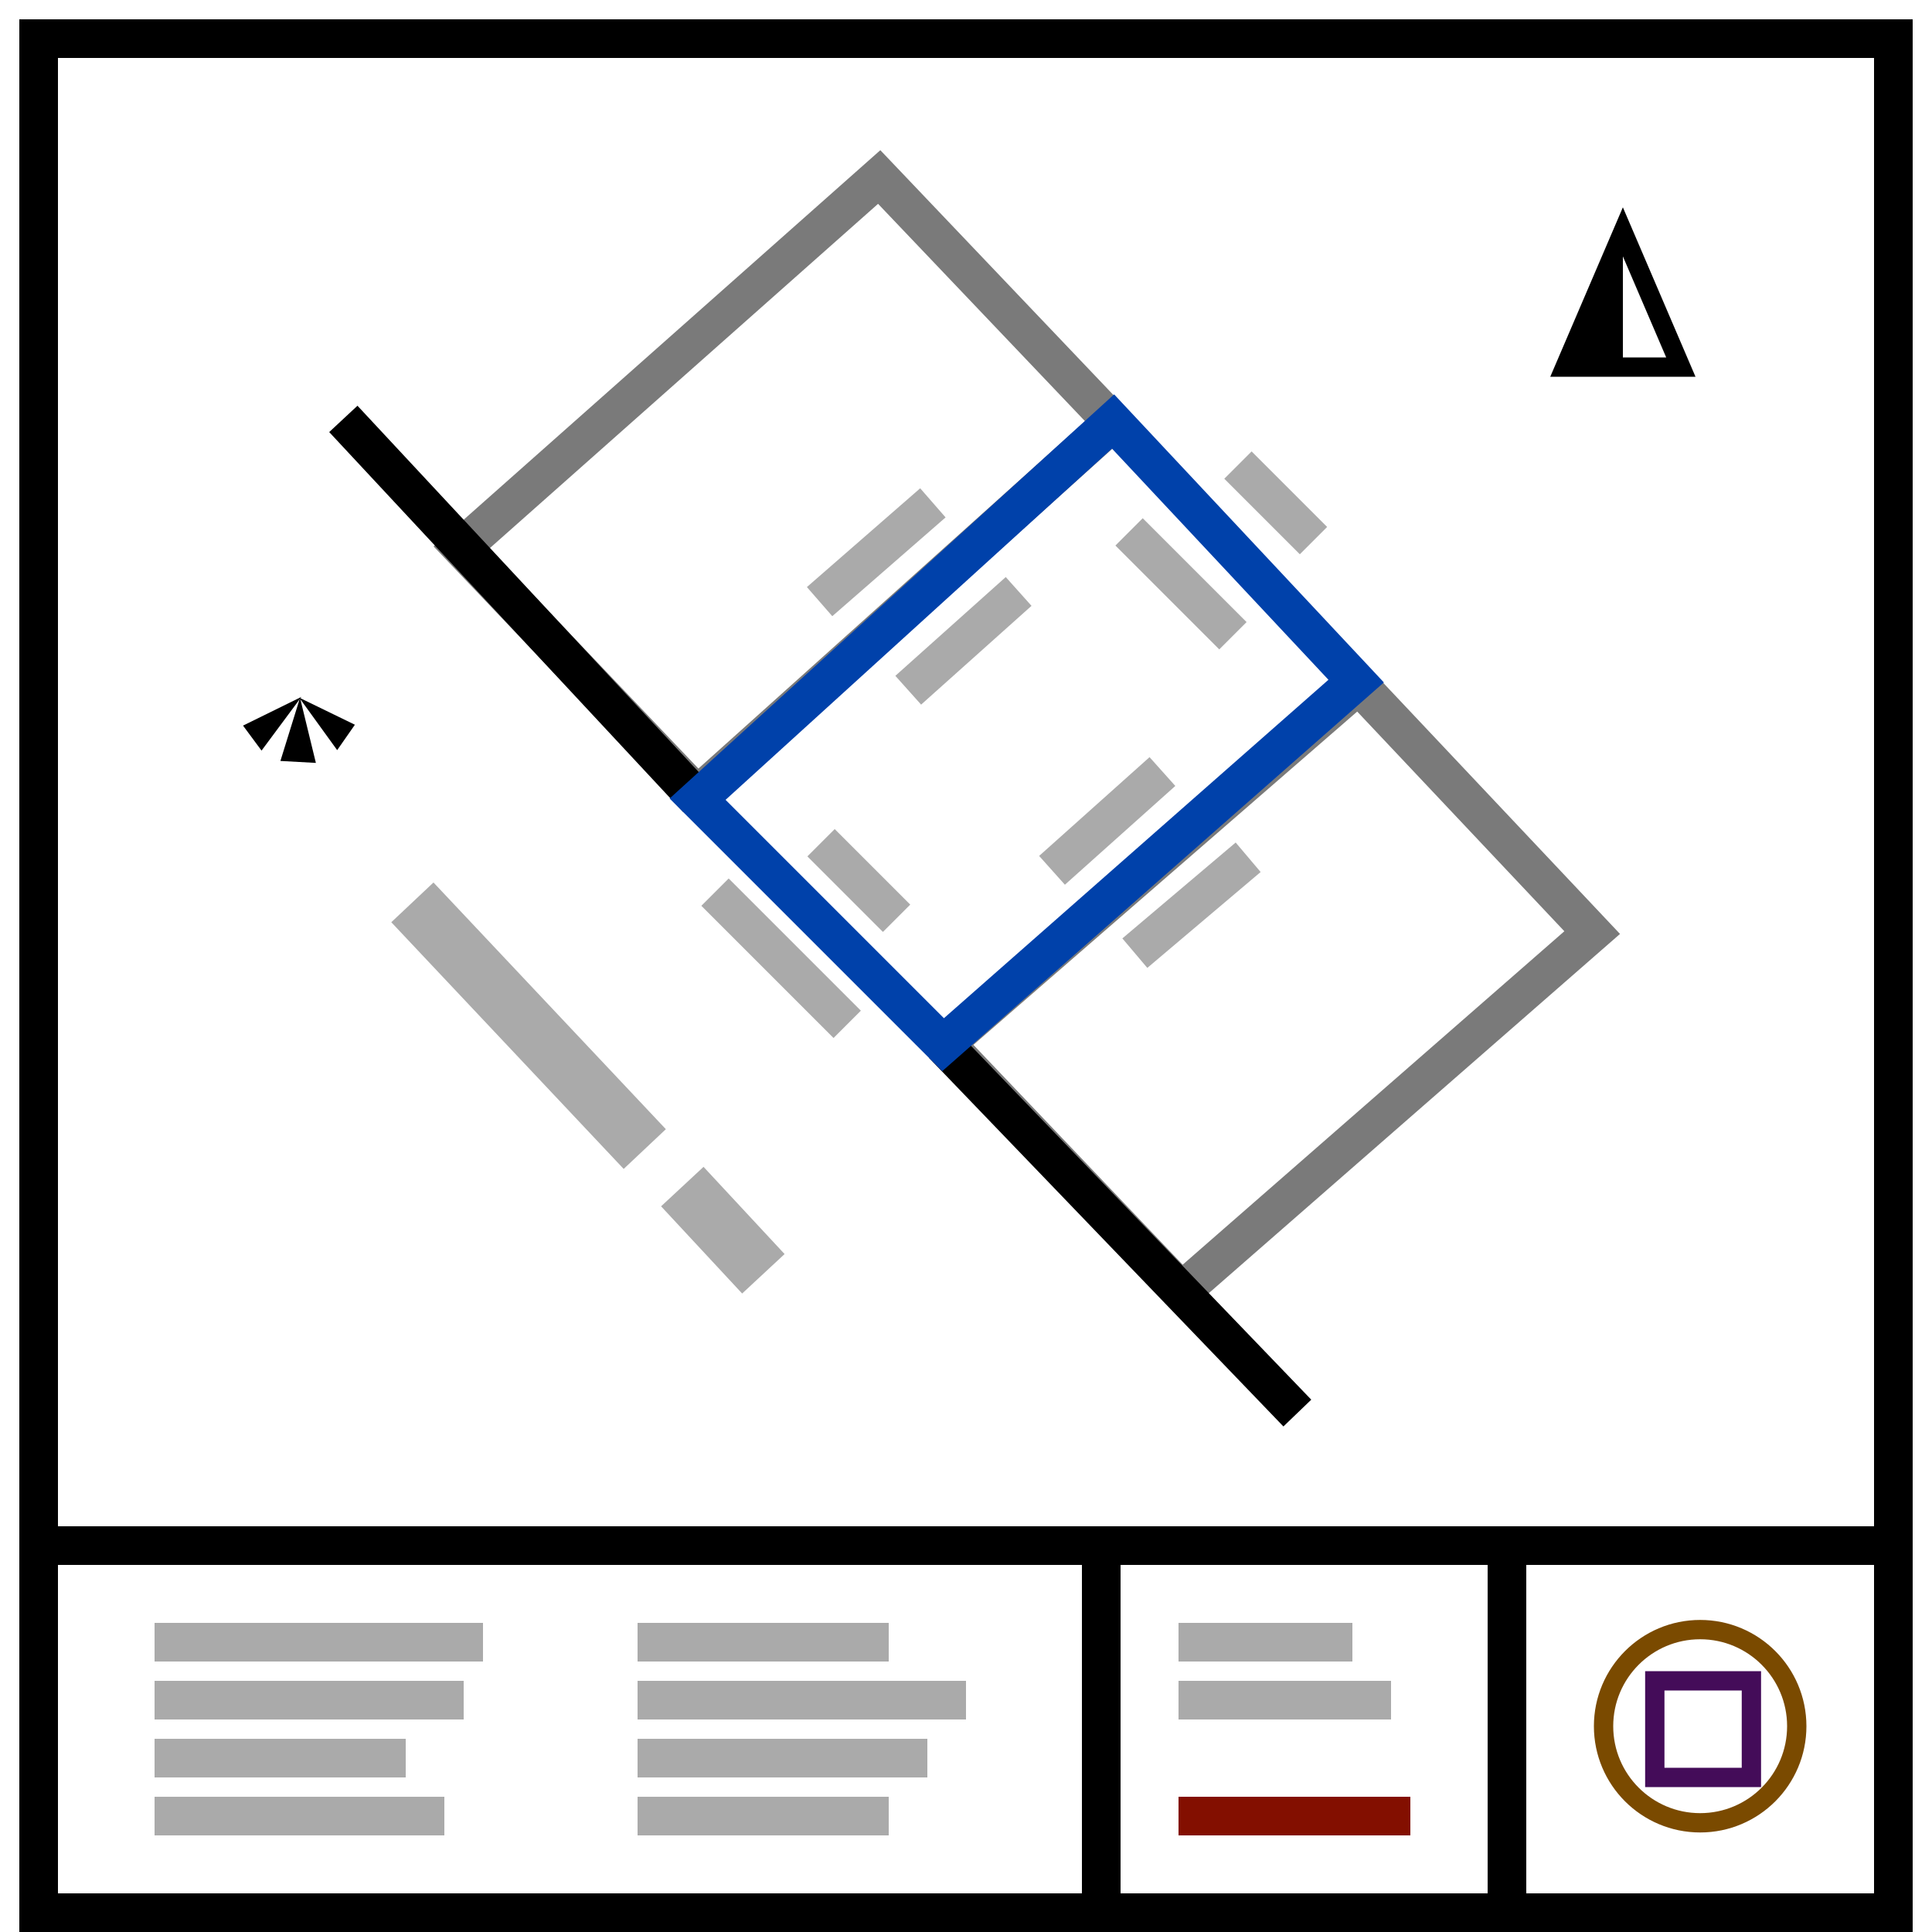 ﻿<?xml version="1.0" encoding="utf-8" standalone="yes"?>
<svg width="22" height="22" viewBox="0 0 100 100" version="1.1" xmlns="http://www.w3.org/2000/svg">
  <title>Views</title>
  <defs />
  <g>
    <path d="M 36.096,41.172 L 57.6,21.863 L 45.507,9.162 L 23.88,28.342 Z " fill="none" stroke="#7A7A7A" stroke-width="2" stroke-miterlimit="10" />
    <path d="M 61.152,66.843 L 82.411,48.271 L 70.318,35.447 L 48.937,54.013 Z " fill="none" stroke="#7A7A7A" stroke-width="2" stroke-miterlimit="10" />
    <line x1="17.771" y1="21.682" x2="36.107" y2="41.365" fill="none" stroke="#000000" stroke-width="2" stroke-miterlimit="10" />
    <line x1="48.814" y1="54.072" x2="67.15" y2="73.14" fill="none" stroke="#000000" stroke-width="2" stroke-miterlimit="10" />
    <line x1="42.497" y1="43.619" x2="46.407" y2="47.529" fill="none" stroke="#AAAAAA" stroke-width="2" stroke-miterlimit="10" />
    <line x1="64.076" y1="24.072" x2="67.986" y2="27.982" fill="none" stroke="#AAAAAA" stroke-width="2" stroke-miterlimit="10" />
    <line x1="60.167" y1="39.935" x2="54.452" y2="45.048" fill="none" stroke="#AAAAAA" stroke-width="2" stroke-miterlimit="10" />
    <line x1="52.724" y1="30.613" x2="47.01" y2="35.726" fill="none" stroke="#AAAAAA" stroke-width="2" stroke-miterlimit="10" />
    <line x1="37.009" y1="46.177" x2="43.851" y2="53.019" fill="none" stroke="#AAAAAA" stroke-width="2" stroke-miterlimit="10" />
    <line x1="64.604" y1="44.372" x2="58.739" y2="49.335" fill="none" stroke="#AAAAAA" stroke-width="2" stroke-miterlimit="10" />
    <line x1="48.286" y1="26.027" x2="42.422" y2="31.14" fill="none" stroke="#AAAAAA" stroke-width="2" stroke-miterlimit="10" />
    <line x1="58.44" y1="27.53" x2="63.816" y2="32.906" fill="none" stroke="#AAAAAA" stroke-width="2" stroke-miterlimit="10" />
    <path d="M 48.814,54.072 L 70.195,35.254 L 57.611,21.816 L 36.107,41.365 Z " fill="none" stroke="#0041AA" stroke-width="2" stroke-miterlimit="10" />
    <path d="M 16.35,39.488 L 15.529,36.118 L 14.514,39.387 Z " fill="#000000" stroke-miterlimit="10" />
    <path d="M 15.6,36.072 L 12.579,37.557 L 13.537,38.851 Z " fill="#000000" stroke-miterlimit="10" />
    <path d="M 15.487,36.11 L 17.452,38.827 L 18.369,37.512 Z " fill="#000000" stroke-miterlimit="10" />
    <line x1="21.345" y1="46.706" x2="33.373" y2="59.475" fill="none" stroke="#AAAAAA" stroke-width="3" stroke-miterlimit="10" />
    <line x1="35.316" y1="61.417" x2="39.512" y2="65.931" fill="none" stroke="#AAAAAA" stroke-width="3" stroke-miterlimit="10" />
    <rect x="2" y="2" width="96" height="97" fill="none" stroke="#000000" stroke-width="2" stroke-miterlimit="10" />
    <rect x="2" y="80" width="96" height="19" fill="none" stroke="#000000" stroke-width="2" stroke-miterlimit="10" />
    <line x1="78" y1="81" x2="78" y2="98" fill="none" stroke="#000000" stroke-width="2" stroke-miterlimit="10" />
    <line x1="57" y1="81" x2="57" y2="99" fill="none" stroke="#000000" stroke-width="2" stroke-miterlimit="10" />
    <path d="M 87,19 L 84,12 L 81,19 Z " fill="none" stroke="#000000" stroke-miterlimit="10" />
    <path d="M 84,19 L 84,12 L 81,19 Z " fill="#000000" stroke-miterlimit="10" />
    <line x1="8" y1="85" x2="25" y2="85" fill="none" stroke="#AAAAAA" stroke-width="2" stroke-miterlimit="10" />
    <line x1="8" y1="88" x2="24" y2="88" fill="none" stroke="#AAAAAA" stroke-width="2" stroke-miterlimit="10" />
    <line x1="8" y1="91" x2="21" y2="91" fill="none" stroke="#AAAAAA" stroke-width="2" stroke-miterlimit="10" />
    <line x1="8" y1="94" x2="23" y2="94" fill="none" stroke="#AAAAAA" stroke-width="2" stroke-miterlimit="10" />
    <line x1="61" y1="85" x2="70" y2="85" fill="none" stroke="#AAAAAA" stroke-width="2" stroke-miterlimit="10" />
    <line x1="61" y1="88" x2="72" y2="88" fill="none" stroke="#AAAAAA" stroke-width="2" stroke-miterlimit="10" />
    <line x1="61" y1="94" x2="73" y2="94" fill="none" stroke="#830F00" stroke-width="2" stroke-miterlimit="10" />
    <line x1="33" y1="85" x2="46" y2="85" fill="none" stroke="#AAAAAA" stroke-width="2" stroke-miterlimit="10" />
    <line x1="33" y1="88" x2="50" y2="88" fill="none" stroke="#AAAAAA" stroke-width="2" stroke-miterlimit="10" />
    <line x1="33" y1="91" x2="48" y2="91" fill="none" stroke="#AAAAAA" stroke-width="2" stroke-miterlimit="10" />
    <line x1="33" y1="94" x2="46" y2="94" fill="none" stroke="#AAAAAA" stroke-width="2" stroke-miterlimit="10" />
    <ellipse cx="88" cy="89.348" rx="5" ry="5" fill="none" stroke="#7A4A00" stroke-miterlimit="10" />
    <rect x="85.652" y="87" width="5" height="5" fill="none" stroke="#440C59" stroke-miterlimit="10" />
  </g>
</svg>